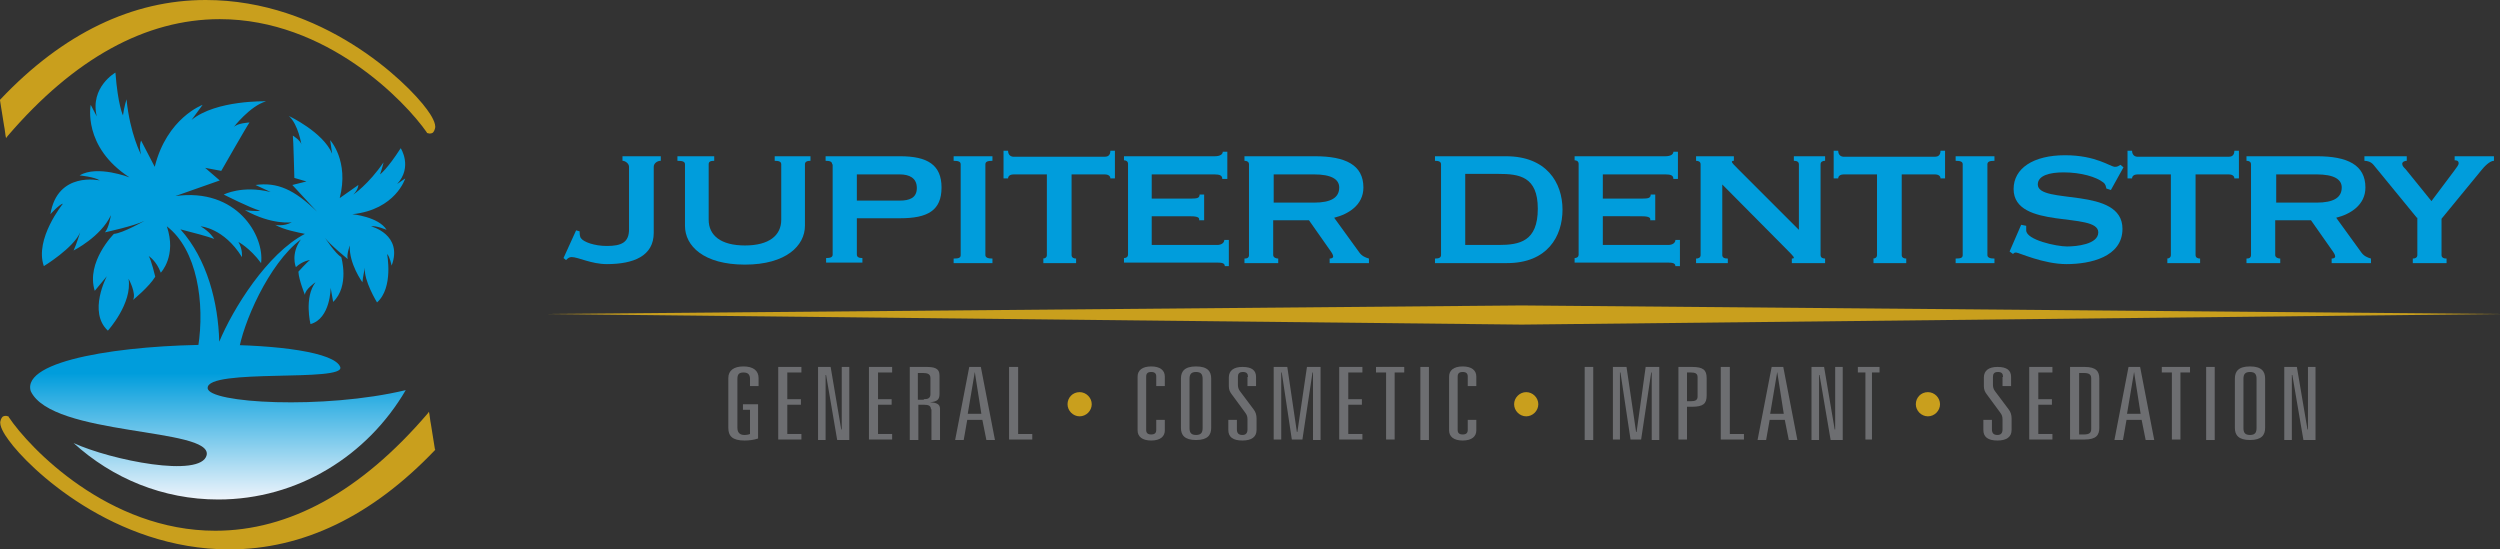 <?xml version="1.0" encoding="utf-8"?>
<!-- Generator: Adobe Illustrator 25.3.1, SVG Export Plug-In . SVG Version: 6.00 Build 0)  -->
<svg version="1.1" id="Layer_1" xmlns="http://www.w3.org/2000/svg" xmlns:xlink="http://www.w3.org/1999/xlink" x="0px" y="0px"
	 viewBox="0 0 496 109" style="enable-background:new 0 0 496 109;" xml:space="preserve">
<rect x="0" y="0" width="496" height="109" fill="#333333" stroke="none"/>
<style type="text/css">
	.st0{fill:#009DDC;}
	.st1{fill:url(#SVGID_1_);}
	.st2{fill:#C99F1D;}
	.st3{fill:#6D6E71;}
</style>
<path class="st0" d="M39.3,68.9c1.4-8.8-0.2-19.4-6.2-24c2,5.9-1.2,9.2-1.2,9.2c-0.9-2.4-2.4-3.3-2.4-3.3c0.5,0.7,1.3,4.1,1.3,4.1
	c-1.2,2-4.4,4.6-4.4,4.6c0.7-1.3-0.9-4.2-0.9-4.2c0.8,4.9-4.1,10.3-4.1,10.3c-4-3.7-0.2-10.8-0.2-10.8l-2.4,2.9
	c-1.8-5.7,3.8-11.3,3.8-11.3c1.7-0.1,6.1-2.6,6.1-2.6c-1.9,1-7.9,2.3-7.9,2.3c0.8-0.8,1.2-3.4,1.2-3.4c-2,4.3-7.4,7-7.4,7
	c0.6-1.3,1.3-3.6,1.3-3.6c-1.3,3.1-7.2,6.7-7.2,6.7c-1.9-5.4,3.8-12.4,3.8-12.4c-0.7,0.1-2.5,2.1-2.5,2.1c1.4-8.6,9.8-6.7,9.8-6.7
	c-1-0.7-4-1-4-1c3.5-2.1,9.9,0.4,9.9,0.4c-9.4-6.1-7.7-14.4-7.7-14.4l1.2,2.3c-1.4-5.8,3.7-8.7,3.7-8.7c0.5,6.5,1.5,8.5,1.5,8.5
	c0.2-1.6,0.7-3.2,0.7-3.2c0.7,6.9,2.9,11,2.9,11c-0.5-1.8,0-2.8,0-2.8l2.7,5.2c2.4-9.7,9.5-12.3,9.5-12.3l-2.2,3
	c4.9-4,14.8-3.7,14.8-3.7c-3.2,0.9-6.5,5.2-6.5,5.2c0.7-0.9,3.2-1,3.2-1c-0.4,0.5-5.6,9.6-5.6,9.6l-3.2-0.6l2.9,2.5l-8.8,3.1
	c12.2-1.7,17.7,7.9,17,13.3c-2.2-3-4.5-4.2-4.5-4.2c0.9,1.5,0.7,3,0.7,3c-3.6-5.8-8.2-6.1-8.2-6.1c1.9,1.1,2.7,2.5,2.7,2.5
	c-1-0.4-4.3-1.3-6.7-1.9c5.3,5.9,7.5,14.5,7.7,22.3c2.7-6.5,9.5-17.5,17-21.4c-1.4-0.3-4.2-0.8-5.9-1.8c0,0,1.6,0.4,3.3-0.5
	c0,0-3.9,0.6-9.3-2.4c0,0,2.3,0.3,3,0.1c-1.9-0.5-7.2-3.2-7.2-3.2s3.6-1.9,9.3-0.5c0,0-2.1-1-3-1.4c4.3-0.6,7.7,0.9,12.2,5.3
	L58,36.7l2.8-0.7l-2.4-0.7c0,0-0.2-7.9-0.3-8.4c0,0,1.6,1,1.7,1.8c0,0-0.6-4-2.5-5.7c0,0,6.8,3.2,8.6,7.5l-0.4-2.7
	c0,0,3.8,4.1,1.9,11.5l3.7-2.6c0,0,0,0.9-1,1.9c0,0,3-2,6-6.4c0,0-0.3,1.3-0.7,2.4c0,0,1.4-1,4.1-5.2c0,0,2.4,3.7-0.7,7.1l1.6-1.1
	c0,0-1.9,6.2-10.5,7.1c0,0,5.2,0.5,6.8,3.1c0,0-2.1-0.9-3.1-0.7c0,0,6.4,1.6,4.1,7.8c0,0-0.4-1.9-0.9-2.3c0,0,1.3,6.7-2,9.6
	c0,0-2.7-4.4-2.4-6.9c0,0-0.4,1.8-0.5,2.9c0,0-2.7-3.7-2.5-7.3c0,0-0.7,1.9-0.4,2.7c0,0-3.6-2.9-4.5-4.2c0,0,2,3.1,3.2,3.8
	c0,0,1.7,5.7-1.6,8.9l-0.5-2.8c0,0,0,6.1-4,7.2c0,0-1.3-5.3,1-8.3c0,0-2.1,1.4-2.1,2.5c0,0-1.2-2.9-1.3-4.6c0,0,1.8-2,2.3-2.3
	c0,0-1.4,0.1-2.8,1.4c0,0-1.1-2.6,1-5.5C53.3,52.3,48.1,64.3,47.3,70"/>
<linearGradient id="SVGID_1_" gradientUnits="userSpaceOnUse" x1="43.213" y1="99.108" x2="43.213" y2="68.375">
	<stop  offset="0" style="stop-color:#EEF4FB"/>
	<stop  offset="0.815" style="stop-color:#009DDC"/>
	<stop  offset="1" style="stop-color:#009DDC"/>
</linearGradient>
<path class="st1" d="M6.1,77.6c4.2,9,36.1,7.2,34.9,12.7c-1.1,4.6-19,1-26.4-2.4c7.7,7,17.7,11.2,28.7,11.2
	c15.8,0,29.6-8.7,37.2-21.7C64.2,81.3,41.3,80,41.2,77c-0.2-4,27.5-1.1,26.3-4.2c-1.1-2.9-12.4-4.4-24.9-4.4
	C24.7,68.4,4.2,71.4,6.1,77.6"/>
<g>
	<path class="st2" d="M0.8,24.9c0.1,0.4,0.1,0.6,0.3,2l0.1,0.5L1.5,27C14.7,11.6,28.9,3.8,43.6,3.8c21.2,0,36.8,16.3,41.1,22.5
		l0,0.1l0.1,0c0.1,0,0.3,0.1,0.4,0.1c0.5,0,0.7-0.2,0.7-0.2c0,0,0.3-0.3,0.4-0.8c0.3-0.9-0.7-2.6-1.6-3.8C80.6,16.1,63.9,0,40.8,0
		C26.3,0,12.5,6.6,0.1,19.7L0,19.8l0,0.1C0.6,23.6,0.7,24.4,0.8,24.9z"/>
	<path class="st2" d="M86.3,89.2c-0.6-3.7-0.7-4.5-0.8-5c-0.1-0.4-0.1-0.6-0.3-2l-0.1-0.5l-0.3,0.4c-13.2,15.4-27.4,23.2-42.1,23.2
		C21.6,105.3,5.9,89,1.7,82.7l0-0.1l-0.1,0c-0.1,0-0.3-0.1-0.4-0.1c-0.5,0-0.7,0.2-0.7,0.2c0,0-0.3,0.3-0.4,0.8
		c-0.3,0.9,0.7,2.6,1.6,3.8c4,5.6,20.8,21.7,43.8,21.7c14.6,0,28.3-6.6,40.8-19.7l0.1-0.1L86.3,89.2z"/>
</g>
<polygon class="st2" points="496,62.3 301.9,64.4 107.8,62.3 301.9,60.6 "/>
<g>
	<path class="st3" d="M147.3,80.2h3.1V87c-0.9,0.3-1.8,0.4-2.7,0.4c-2.4,0-3.2-0.9-3.2-2.5V75c0-1.5,1.1-2.3,3-2.3
		c1.9,0,3,0.8,3,2.3v1.6h-1.7v-1.4c0-0.8-0.3-1.3-1.3-1.3c-1,0-1.2,0.5-1.2,1.3v9.7c0,1.2,0.8,1.4,1.4,1.4c0.5,0,0.9-0.1,1.1-0.2
		v-4.8h-1.4V80.2z"/>
	<path class="st3" d="M154.4,72.8h4.6v1.1h-2.8v5.3h2.7v1.1h-2.7v5.8h2.8v1.1h-4.6V72.8z"/>
	<path class="st3" d="M167,72.8h1.5v14.5h-2.4l-2.2-12.9h-0.1v12.9h-1.5V72.8h2.5l2.1,12.4h0.1V72.8z"/>
	<path class="st3" d="M172.4,72.8h4.6v1.1h-2.8v5.3h2.7v1.1h-2.7v5.8h2.8v1.1h-4.6V72.8z"/>
	<path class="st3" d="M184.7,81.2c0-0.7-0.5-0.9-1.4-0.9h-1.1v7h-1.7V72.8h3.2c1.6,0,2.7,0.2,2.7,1.7v3.7c0,1.1-0.5,1.5-1.9,1.6v0
		c1.2,0.1,2,0.3,2,1.3v6.2h-1.7V81.2z M183.3,79.2c0.8,0,1.3-0.2,1.3-1v-3.2c0-0.8-0.6-1-1.5-1h-1v5.3H183.3z"/>
	<path class="st3" d="M194.9,83.3h-3l-0.7,4h-1.7l2.8-14.5h2.3l2.8,14.5h-1.7L194.9,83.3z M193.4,73.8L193.4,73.8l-1.4,8.3h2.7
		L193.4,73.8z"/>
	<path class="st3" d="M200.3,72.8h1.7v13.3h2.8v1.1h-4.6V72.8z"/>
	<path class="st2" d="M214.2,77.8c1.3,0,2.4,1.1,2.4,2.4c0,1.3-1.1,2.4-2.4,2.4c-1.3,0-2.4-1.1-2.4-2.4
		C211.8,78.9,212.8,77.8,214.2,77.8z"/>
	<path class="st3" d="M229.4,74.7c0-0.6-0.3-0.9-1-0.9c-0.7,0-1,0.3-1,0.9v10.6c0,0.6,0.3,0.9,1,0.9c0.7,0,1-0.3,1-0.9v-2h1.7v2.1
		c0,1.2-0.9,2-2.7,2c-1.8,0-2.7-0.8-2.7-2V74.7c0-1.2,0.9-2,2.7-2c1.8,0,2.7,0.8,2.7,2v1.9h-1.7V74.7z"/>
	<path class="st3" d="M234.3,75.1c0-1.4,0.7-2.4,3-2.4c2.3,0,3,1,3,2.4v9.8c0,1.4-0.7,2.4-3,2.4c-2.3,0-3-1-3-2.4V75.1z M236,84.9
		c0,0.8,0.2,1.4,1.3,1.4c1.1,0,1.3-0.6,1.3-1.4v-9.7c0-0.8-0.2-1.4-1.3-1.4c-1.1,0-1.3,0.6-1.3,1.4V84.9z"/>
	<path class="st3" d="M247.6,74.8c0-0.6-0.2-1-1-1c-0.8,0-1,0.4-1,1v1.5c0,0.5,0.1,0.9,0.4,1.3l2.7,3.6c0.4,0.5,0.6,1.1,0.6,1.8v2.3
		c0,1.4-1,2.1-2.8,2.1c-1.9,0-2.8-0.7-2.8-2.1v-2h1.7v1.9c0,0.7,0.3,1.1,1.1,1.1c0.7,0,1-0.4,1-1.1v-2c0-0.5-0.1-0.9-0.5-1.4
		l-2.5-3.4c-0.5-0.6-0.7-1.1-0.7-1.8v-1.7c0-1.4,1-2.1,2.7-2.1c1.9,0,2.7,0.7,2.7,2v1.8h-1.7V74.8z"/>
	<path class="st3" d="M259.3,72.8h2.7v14.5h-1.5V73.9h-0.1l-2,13.3h-2.1l-2-13.3h-0.1v13.3h-1.5V72.8h2.7l1.9,12.9h0.1L259.3,72.8z"
		/>
	<path class="st3" d="M265.7,72.8h4.6v1.1h-2.8v5.3h2.7v1.1h-2.7v5.8h2.8v1.1h-4.6V72.8z"/>
	<path class="st3" d="M275,73.9H273v-1.1h5.6v1.1h-1.9v13.3H275V73.9z"/>
	<path class="st3" d="M281.8,72.8h1.7v14.5h-1.7V72.8z"/>
	<path class="st3" d="M291.2,74.7c0-0.6-0.3-0.9-1-0.9c-0.7,0-1,0.3-1,0.9v10.6c0,0.6,0.3,0.9,1,0.9c0.7,0,1-0.3,1-0.9v-2h1.7v2.1
		c0,1.2-0.9,2-2.7,2c-1.8,0-2.7-0.8-2.7-2V74.7c0-1.2,0.9-2,2.7-2c1.8,0,2.7,0.8,2.7,2v1.9h-1.7V74.7z"/>
	<path class="st2" d="M302.8,77.8c1.3,0,2.4,1.1,2.4,2.4c0,1.3-1.1,2.4-2.4,2.4s-2.4-1.1-2.4-2.4C300.4,78.9,301.5,77.8,302.8,77.8z
		"/>
	<path class="st3" d="M314.4,72.8h1.7v14.5h-1.7V72.8z"/>
	<path class="st3" d="M326.5,72.8h2.7v14.5h-1.5V73.9h-0.1l-2,13.3h-2.1l-2-13.3h-0.1v13.3H320V72.8h2.7l1.9,12.9h0.1L326.5,72.8z"
		/>
	<path class="st3" d="M333,72.8h2.7c2.2,0,2.9,0.6,2.9,2.2v3.5c0,1.6-0.7,2.2-2.9,2.2h-1v6.5H333V72.8z M335.5,79.6
		c0.8,0,1.3-0.2,1.3-0.9v-3.9c0-0.7-0.5-0.9-1.3-0.9h-0.8v5.7H335.5z"/>
	<path class="st3" d="M341.5,72.8h1.7v13.3h2.8v1.1h-4.6V72.8z"/>
	<path class="st3" d="M354.1,83.3h-3l-0.7,4h-1.7l2.8-14.5h2.3l2.8,14.5h-1.7L354.1,83.3z M352.6,73.8L352.6,73.8l-1.4,8.3h2.7
		L352.6,73.8z"/>
	<path class="st3" d="M364.1,72.8h1.5v14.5h-2.4L361,74.4h-0.1v12.9h-1.5V72.8h2.5l2.1,12.4h0.1V72.8z"/>
	<path class="st3" d="M370.1,73.9h-1.5v-1.1h4.3v1.1h-1.5v13.3h-1.3V73.9z"/>
	<path class="st2" d="M382.5,77.8c1.3,0,2.4,1.1,2.4,2.4c0,1.3-1.1,2.4-2.4,2.4s-2.4-1.1-2.4-2.4C380.1,78.9,381.1,77.8,382.5,77.8z
		"/>
	<path class="st3" d="M397.4,74.8c0-0.6-0.2-1-1-1c-0.8,0-1,0.4-1,1v1.5c0,0.5,0.1,0.9,0.4,1.3l2.7,3.6c0.4,0.5,0.6,1.1,0.6,1.8v2.3
		c0,1.4-1,2.1-2.8,2.1c-1.9,0-2.8-0.7-2.8-2.1v-2h1.7v1.9c0,0.7,0.3,1.1,1.1,1.1c0.7,0,1-0.4,1-1.1v-2c0-0.5-0.1-0.9-0.5-1.4
		l-2.5-3.4c-0.5-0.6-0.7-1.1-0.7-1.8v-1.7c0-1.4,1-2.1,2.7-2.1c1.9,0,2.7,0.7,2.7,2v1.8h-1.7V74.8z"/>
	<path class="st3" d="M402.6,72.8h4.6v1.1h-2.8v5.3h2.7v1.1h-2.7v5.8h2.8v1.1h-4.6V72.8z"/>
	<path class="st3" d="M410.7,72.8h2.9c2.3,0,2.9,0.9,2.9,2.3v9.8c0,1.4-0.6,2.3-2.9,2.3h-2.9V72.8z M413.4,86.2
		c1.1,0,1.5-0.3,1.5-1.1v-10c0-0.8-0.4-1.1-1.5-1.1h-0.9v12.2H413.4z"/>
	<path class="st3" d="M424.9,83.3h-3l-0.7,4h-1.7l2.8-14.5h2.3l2.8,14.5h-1.7L424.9,83.3z M423.4,73.8L423.4,73.8l-1.4,8.3h2.7
		L423.4,73.8z"/>
	<path class="st3" d="M430.8,73.9h-1.9v-1.1h5.6v1.1h-1.9v13.3h-1.7V73.9z"/>
	<path class="st3" d="M437.7,72.8h1.7v14.5h-1.7V72.8z"/>
	<path class="st3" d="M443.4,75.1c0-1.4,0.7-2.4,3-2.4c2.3,0,3,1,3,2.4v9.8c0,1.4-0.7,2.4-3,2.4c-2.3,0-3-1-3-2.4V75.1z M445.1,84.9
		c0,0.8,0.2,1.4,1.3,1.4c1.1,0,1.3-0.6,1.3-1.4v-9.7c0-0.8-0.2-1.4-1.3-1.4c-1.1,0-1.3,0.6-1.3,1.4V84.9z"/>
	<path class="st3" d="M457.9,72.8h1.5v14.5H457l-2.2-12.9h-0.1v12.9h-1.5V72.8h2.5l2.1,12.4h0.1V72.8z"/>
</g>
<g>
	<path class="st0" d="M111.8,51.2l2.5-5.5l0.7,0.2c0,0.4,0,1.1,0.3,1.4c0.5,0.7,2.6,1.5,5.1,1.5c2.9,0,4.4-0.7,4.4-3.3V33.1
		c0-0.7-0.8-1.2-1.3-1.2V31h7.6v0.9c-0.7,0-1.4,0.5-1.4,1.2v13.1c0,4.6-4,6.2-9.3,6.2c-3.1,0-5.7-1.4-7-1.4c-0.5,0-0.8,0.3-1.1,0.6
		L111.8,51.2z"/>
	<path class="st0" d="M141.7,31v0.9c-0.8,0-1.1,0.2-1.1,0.7v11c0,3.1,2.4,5.1,7.2,5.1c4.8,0,7.2-2,7.2-5.1v-11
		c0-0.5-0.4-0.7-1.3-0.7V31h7.1v0.9c-0.7,0-1.1,0.2-1.1,0.7v12.2c0,3.9-3.7,7.7-11.9,7.7c-8.2,0-11.9-3.7-11.9-7.7V32.6
		c0-0.5-0.4-0.7-1.5-0.7V31H141.7z"/>
	<path class="st0" d="M165.1,32.6c0-0.5-0.4-0.7-1.3-0.7V31h14.8c5.4,0,8.2,1.7,8.2,6.2c0,4.6-2.8,6.1-8.2,6.1H170v7.2
		c0,0.5,0.4,0.7,1.1,0.7v0.9h-7.2v-0.9c0.9,0,1.3-0.2,1.3-0.7V32.6z M170,39.8h8.5c1.9,0,3.4-0.5,3.4-2.5c0-2-1.5-2.7-3.4-2.7H170
		V39.8z"/>
	<path class="st0" d="M189.2,52.2v-0.9c1.1,0,1.4-0.2,1.4-0.7v-18c0-0.5-0.4-0.7-1.4-0.7V31h7.7v0.9c-1,0-1.4,0.2-1.4,0.7v18
		c0,0.5,0.5,0.7,1.4,0.7v0.9H189.2z"/>
	<path class="st0" d="M206.9,51.3c0.4,0,0.8-0.2,0.8-0.7v-16h-6.6c-0.5,0-1.1,0.2-1.1,0.8h-0.9v-5.5h0.9c0,0.9,0.6,1.2,1.1,1.2h18.1
		c0.5,0,1.1-0.2,1.1-1.2h0.9v5.5h-0.9c0-0.6-0.6-0.8-1.1-0.8h-6.6v16c0,0.5,0.4,0.7,0.9,0.7v0.9h-6.5V51.3z"/>
	<path class="st0" d="M243.4,35.5h-0.9c0-0.7-0.5-0.9-1.6-0.9h-12.4v4.8h7.8c1.2,0,1.7-0.1,1.7-0.8h0.9v5.1h-1
		c0.2-0.7-0.7-0.8-2-0.8h-7.4v5.7h13c0.8,0,1.4-0.4,1.4-1h0.9v5.2H243c0-0.6-0.6-0.7-1.4-0.7h-18.6v-0.9c0.4,0,0.8-0.2,0.8-0.7v-18
		c0-0.5-0.4-0.7-0.8-0.7V31h18c1.1,0,1.6-0.4,1.6-0.9h0.9V35.5z"/>
	<path class="st0" d="M260.9,31c6,0,9.6,1.7,9.6,6.2c0,3.5-3,5.3-5.8,6l5,6.9c0.5,0.7,1.2,1,1.9,1.2v0.9h-7.8v-0.9
		c0.3,0,0.7-0.1,0.7-0.4c0-0.4-0.3-0.8-0.8-1.5l-4-5.7h-7.1v6.9c0,0.5,0.6,0.7,1,0.7v0.9h-6.7v-0.9c0.6,0,0.9-0.2,0.9-0.7v-18
		c0-0.5-0.4-0.7-0.9-0.7V31H260.9z M252.7,40.2h8c3.4,0,5-1,5-3c0-1.6-1.5-2.6-5-2.6h-8V40.2z"/>
	<path class="st0" d="M284.7,52.2v-0.9c0.8,0,1.2-0.2,1.2-0.7v-18c0-0.5-0.4-0.7-1.2-0.7V31h14.1c8,0,11.2,5.2,11.2,10.6
		c0,5.3-3,10.6-11,10.6H284.7z M290.7,48.6h6.6c4.2,0,7.8-0.7,7.8-7.2c0-6.4-3.7-6.9-7.8-6.9h-6.6V48.6z"/>
	<path class="st0" d="M332.9,35.5h-0.9c0-0.7-0.5-0.9-1.6-0.9H318v4.8h7.8c1.2,0,1.7-0.1,1.7-0.8h0.9v5.1h-1c0.2-0.7-0.7-0.8-2-0.8
		H318v5.7h13c0.8,0,1.4-0.4,1.4-1h0.9v5.2h-0.9c0-0.6-0.6-0.7-1.4-0.7h-18.6v-0.9c0.4,0,0.8-0.2,0.8-0.7v-18c0-0.5-0.4-0.7-0.8-0.7
		V31h18c1.1,0,1.6-0.4,1.6-0.9h0.9V35.5z"/>
	<path class="st0" d="M336.5,52.2v-0.9c0.5,0,0.9-0.2,0.9-0.7v-18c0-0.5-0.4-0.7-0.9-0.7V31h7.5v0.9c-0.3,0-0.4,0.1-0.4,0.2
		c0,0.2,0.4,0.6,1.1,1.3l12.2,12.2v-13c0-0.5-0.4-0.7-1-0.7V31h6.2v0.9c-0.5,0-0.9,0.2-0.9,0.7v18c0,0.5,0.4,0.7,0.9,0.7v0.9h-6.6
		v-0.9c0.2,0,0.4,0,0.4-0.2c0-0.2-0.8-1-1.6-1.8l-12.6-12.7v14c0,0.5,0.4,0.7,1.1,0.7v0.9H336.5z"/>
	<path class="st0" d="M371.6,51.3c0.4,0,0.8-0.2,0.8-0.7v-16h-6.6c-0.5,0-1.1,0.2-1.1,0.8h-0.9v-5.5h0.9c0,0.9,0.6,1.2,1.1,1.2h18.1
		c0.5,0,1.1-0.2,1.1-1.2h0.9v5.5H385c0-0.6-0.6-0.8-1.1-0.8h-6.6v16c0,0.5,0.4,0.7,0.9,0.7v0.9h-6.5V51.3z"/>
	<path class="st0" d="M388,52.2v-0.9c1.1,0,1.4-0.2,1.4-0.7v-18c0-0.5-0.4-0.7-1.4-0.7V31h7.7v0.9c-1,0-1.4,0.2-1.4,0.7v18
		c0,0.5,0.5,0.7,1.4,0.7v0.9H388z"/>
	<path class="st0" d="M401,44.6l1,0.2c0,0.2,0,0.6,0,0.9c0,1.9,6,3.2,8.1,3.2c1.8,0,6.2-0.4,6.2-2.8c0-4.2-16.8-0.4-16.8-8.6
		c0-4.1,3.9-6.7,10.2-6.7c6.2,0,9,2.3,9.9,2.3c0.6,0,0.7-0.2,1.1-0.4l0.6,0.5l-2.5,4.5l-0.9-0.3c-0.1-0.4-0.1-0.8-0.6-1.2
		c-1.4-1.1-4.4-2-7.9-2c-2.7,0-5.1,0.6-5.1,2.4c0,4.1,16.8,0.3,16.8,8.8c0,5.6-6.4,7-11.1,7c-4.6,0-9.5-2.3-10-2.3
		c-0.3,0-0.5,0.1-0.6,0.3l-0.7-0.5L401,44.6z"/>
	<path class="st0" d="M429.9,51.3c0.4,0,0.8-0.2,0.8-0.7v-16h-6.6c-0.5,0-1.1,0.2-1.1,0.8h-0.9v-5.5h0.9c0,0.9,0.6,1.2,1.1,1.2h18.1
		c0.5,0,1.1-0.2,1.1-1.2h0.9v5.5h-0.9c0-0.6-0.6-0.8-1.1-0.8h-6.6v16c0,0.5,0.4,0.7,0.9,0.7v0.9h-6.5V51.3z"/>
	<path class="st0" d="M459.7,31c6,0,9.6,1.7,9.6,6.2c0,3.5-3,5.3-5.8,6l5,6.9c0.5,0.7,1.2,1,1.9,1.2v0.9h-7.8v-0.9
		c0.3,0,0.7-0.1,0.7-0.4c0-0.4-0.3-0.8-0.8-1.5l-4-5.7h-7.1v6.9c0,0.5,0.6,0.7,1,0.7v0.9h-6.7v-0.9c0.6,0,0.9-0.2,0.9-0.7v-18
		c0-0.5-0.4-0.7-0.9-0.7V31H459.7z M451.6,40.2h8c3.4,0,5-1,5-3c0-1.6-1.5-2.6-5-2.6h-8V40.2z"/>
	<path class="st0" d="M479.5,43.2l-8.6-10.5c-0.5-0.6-1.2-0.8-1.8-0.8V31h8.4v0.9c-0.4,0-0.9,0.2-0.9,0.6c0,0.4,0.3,0.7,0.7,1.1
		l5.1,6.3l4.5-6c0.6-0.8,0.9-1.2,0.9-1.5c0-0.5-0.4-0.6-0.8-0.6V31h7.8v0.9c-0.8,0-1.9,1.1-2.6,2l-7.8,9.5v7.2c0,0.5,0.4,0.7,1,0.7
		v0.9h-6.7v-0.9c0.5,0,0.9-0.2,0.9-0.7V43.2z"/>
</g>
</svg>
